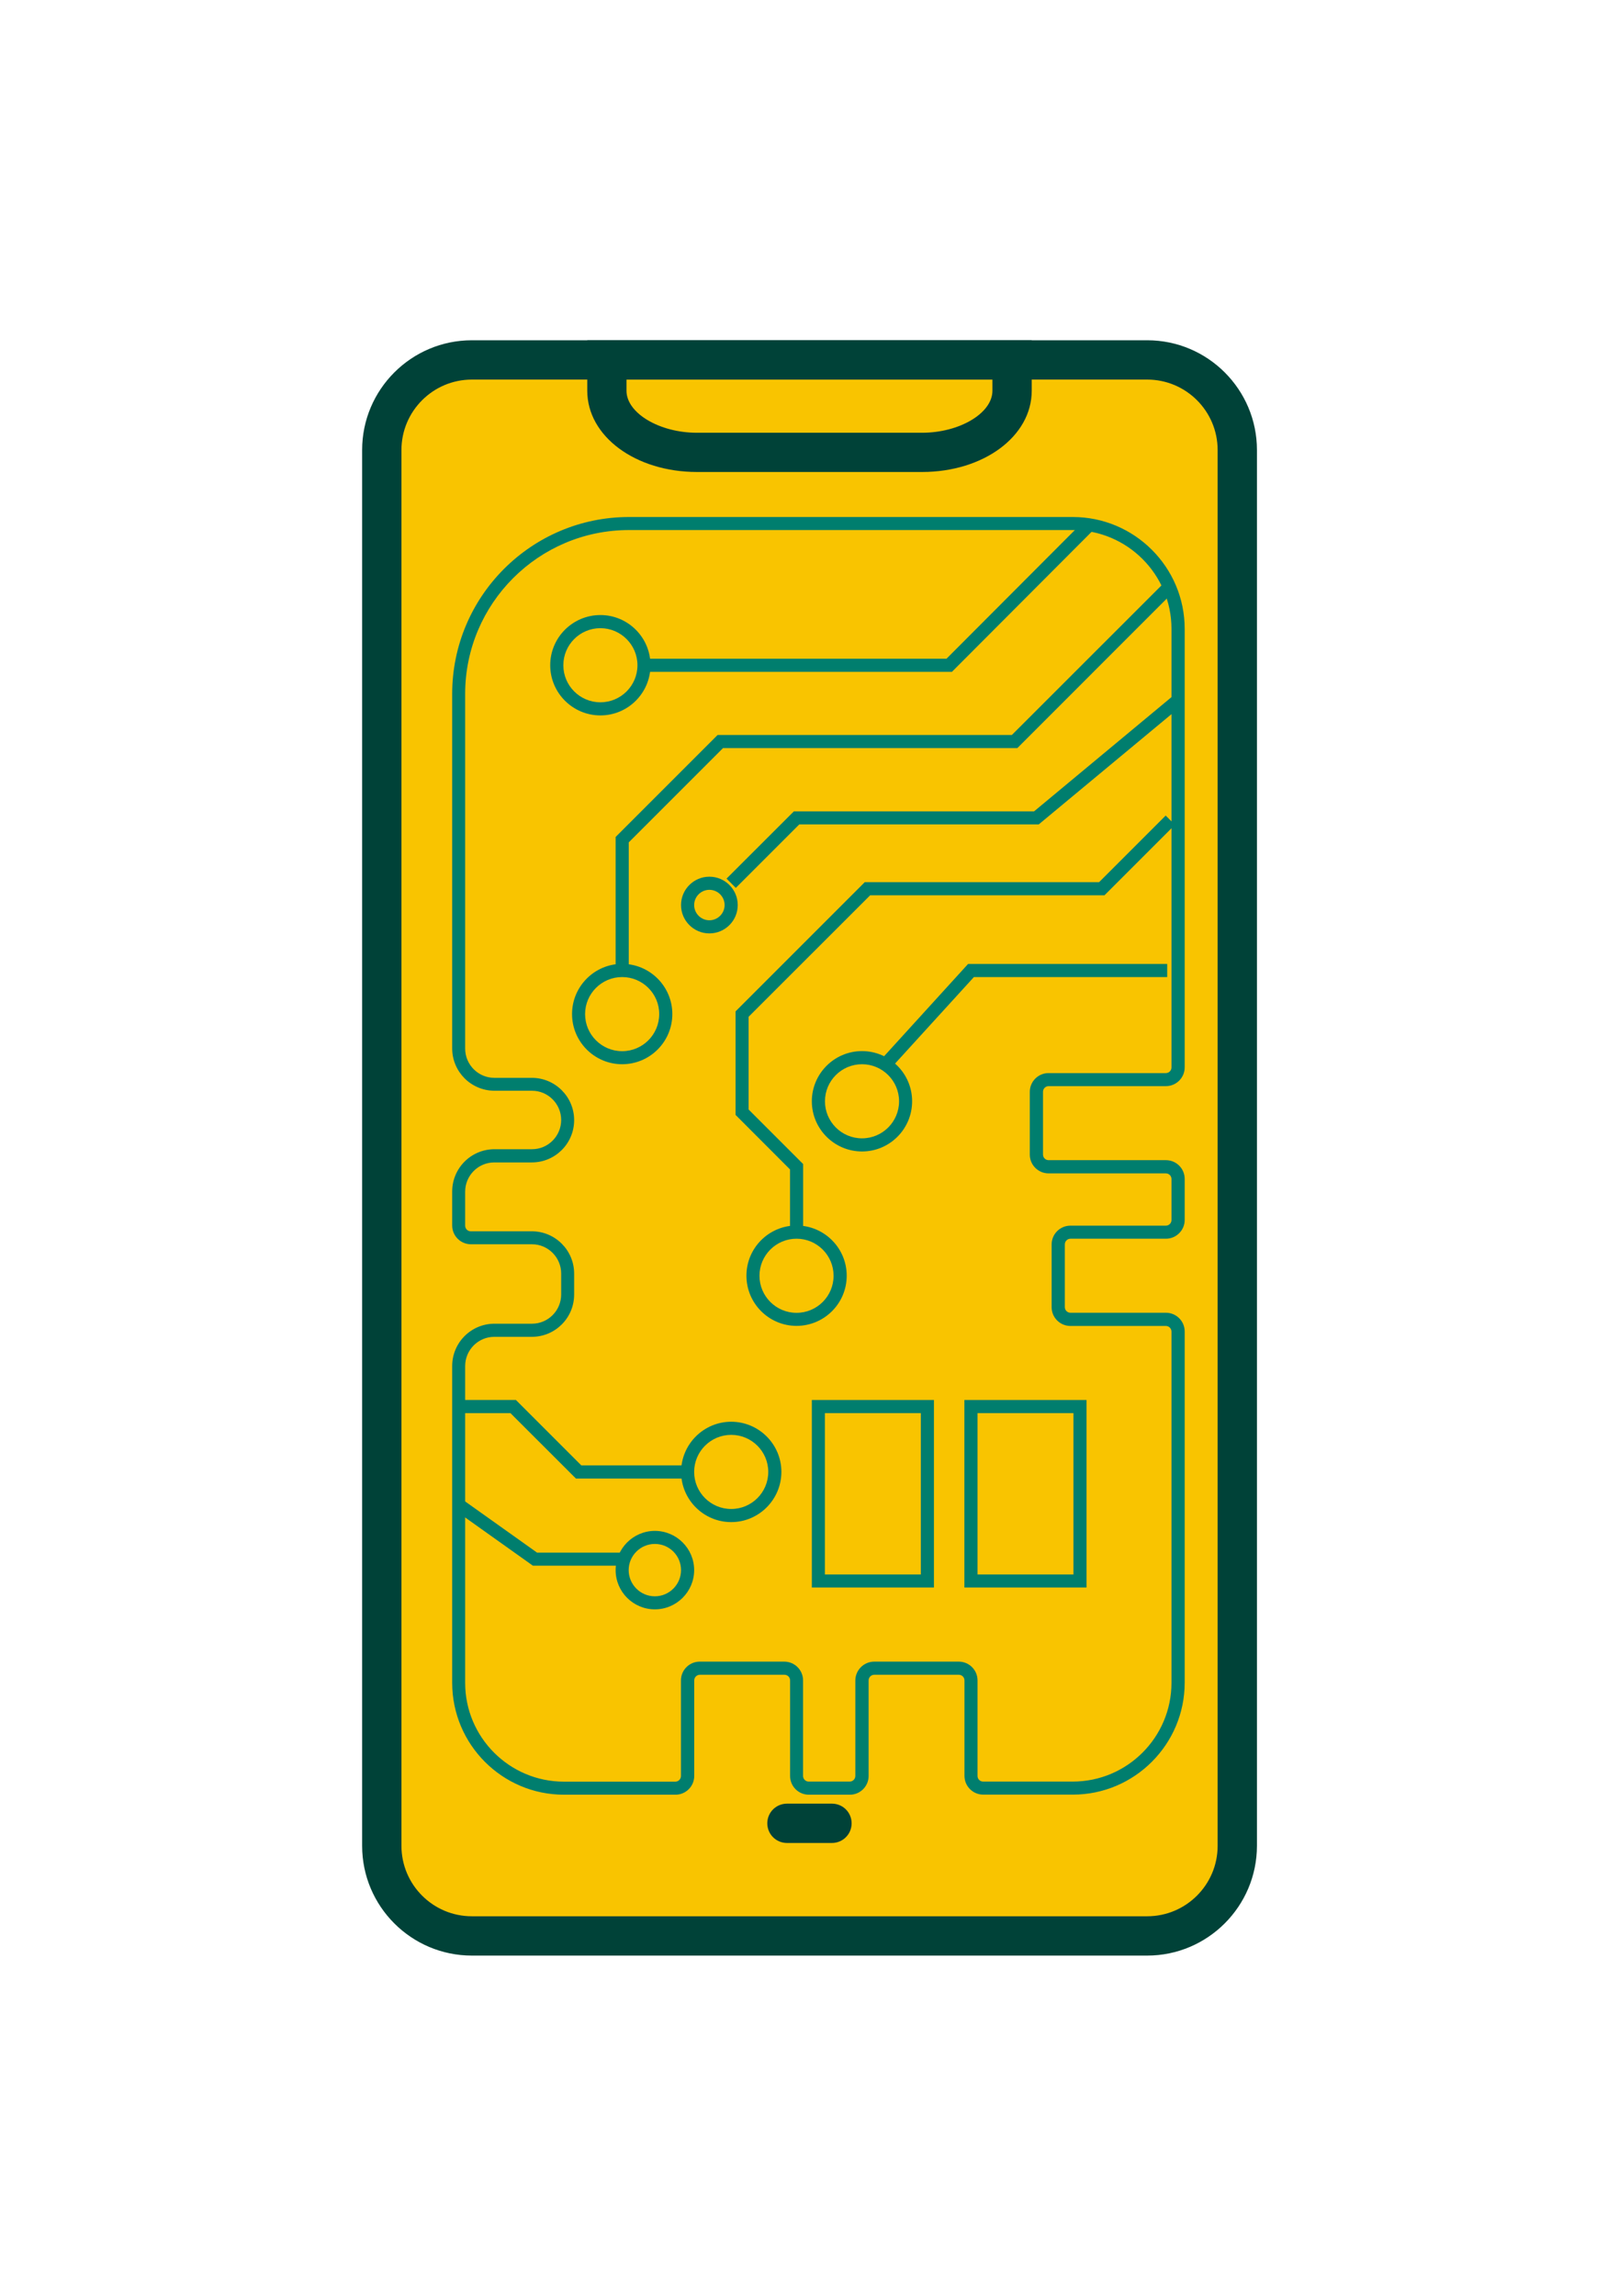 <?xml version="1.0" encoding="utf-8"?>
<!-- Generator: Adobe Illustrator 24.1.2, SVG Export Plug-In . SVG Version: 6.00 Build 0)  -->
<svg version="1.1" id="Laag_1" xmlns="http://www.w3.org/2000/svg" xmlns:xlink="http://www.w3.org/1999/xlink" x="0px" y="0px"
	 viewBox="0 0 201 285" style="enable-background:new 0 0 201 285;" xml:space="preserve">
<style type="text/css">
	.st0{fill:#F9C400;}
	.st1{enable-background:new    ;}
	.st2{fill:#004238;}
	.st3{fill:#007E6E;}
	.st4{fill:#FFFFFF;}
	.st5{fill:none;stroke:#007E6E;stroke-miterlimit:10;}
	.st6{fill:none;stroke:#004238;stroke-width:2;stroke-linecap:round;stroke-miterlimit:10;}
	.st7{fill:none;stroke:#007E6E;stroke-linecap:round;stroke-miterlimit:10;}
</style>
<g>
	<g>
		<path class="st0" d="M153.6,55.86v173.28c0,6.18-5,11.18-11.18,11.18H58.58c-6.18,0-11.18-5-11.18-11.18V55.86
			c0-6.18,5-11.18,11.18-11.18h83.85C148.6,44.68,153.6,49.68,153.6,55.86"/>
	</g>
	<g>
		<path class="st3" d="M133.19,222.78h-11.12c-1.28,0-2.33-1.04-2.33-2.33V208.6c0-0.39-0.32-0.7-0.7-0.7h-10.5
			c-0.39,0-0.7,0.32-0.7,0.7v11.86c0,1.28-1.04,2.33-2.33,2.33h-5.09c-1.29,0-2.33-1.04-2.33-2.33V208.6c0-0.39-0.31-0.7-0.7-0.7
			h-10.5c-0.39,0-0.7,0.32-0.7,0.7v11.86c0,1.28-1.04,2.33-2.33,2.33H70.02c-7.66,0-13.88-6.23-13.88-13.89v-39.33
			c0-2.9,2.35-5.25,5.25-5.25h4.66c2,0,3.62-1.63,3.62-3.63v-2.6c0-2-1.63-3.63-3.62-3.63h-7.58c-1.28,0-2.33-1.04-2.33-2.33v-4.22
			c0-2.9,2.35-5.25,5.25-5.25h4.66c2,0,3.62-1.63,3.62-3.63s-1.63-3.63-3.62-3.63h-4.66c-2.89,0-5.25-2.35-5.25-5.25V86.13
			c0-12.1,9.85-21.95,21.95-21.95h55.1c7.66,0,13.89,6.23,13.89,13.89v54.43c0,1.28-1.04,2.33-2.33,2.33h-14.56
			c-0.39,0-0.7,0.32-0.7,0.7v7.79c0,0.39,0.31,0.7,0.7,0.7h14.56c1.29,0,2.33,1.04,2.33,2.33v5.09c0,1.28-1.04,2.33-2.33,2.33
			h-11.85c-0.39,0-0.7,0.32-0.7,0.7v7.79c0,0.39,0.31,0.7,0.7,0.7h11.85c1.29,0,2.33,1.04,2.33,2.33v43.6
			C147.07,216.55,140.84,222.78,133.19,222.78z M108.53,206.27h10.5c1.29,0,2.33,1.04,2.33,2.33v11.86c0,0.39,0.31,0.7,0.7,0.7
			h11.12c6.76,0,12.26-5.5,12.26-12.26v-43.6c0-0.39-0.32-0.7-0.7-0.7h-11.85c-1.28,0-2.33-1.04-2.33-2.33v-7.79
			c0-1.28,1.04-2.33,2.33-2.33h11.85c0.39,0,0.7-0.32,0.7-0.7v-5.09c0-0.39-0.32-0.7-0.7-0.7h-14.56c-1.28,0-2.33-1.04-2.33-2.33
			v-7.79c0-1.28,1.04-2.33,2.33-2.33h14.56c0.39,0,0.7-0.32,0.7-0.7V78.06c0-6.76-5.5-12.26-12.26-12.26h-55.1
			c-11.21,0-20.33,9.12-20.33,20.33v44.04c0,2,1.63,3.63,3.62,3.63h4.66c2.89,0,5.25,2.35,5.25,5.25s-2.35,5.25-5.25,5.25h-4.66
			c-2,0-3.62,1.63-3.62,3.63v4.22c0,0.39,0.31,0.7,0.7,0.7h7.58c2.89,0,5.25,2.35,5.25,5.25v2.6c0,2.9-2.35,5.25-5.25,5.25h-4.66
			c-2,0-3.62,1.63-3.62,3.63v39.33c0,6.76,5.5,12.26,12.26,12.26h13.83c0.39,0,0.7-0.32,0.7-0.7V208.6c0-1.28,1.04-2.33,2.33-2.33
			h10.5c1.28,0,2.33,1.04,2.33,2.33v11.86c0,0.39,0.32,0.7,0.7,0.7h5.09c0.39,0,0.7-0.32,0.7-0.7V208.6
			C106.2,207.32,107.25,206.27,108.53,206.27z"/>
		<path class="st3" d="M74.54,88.81c-3.43,0-6.23-2.79-6.23-6.23s2.79-6.23,6.23-6.23c3.43,0,6.22,2.79,6.22,6.23
			S77.97,88.81,74.54,88.81z M74.54,77.98c-2.54,0-4.6,2.06-4.6,4.6s2.06,4.6,4.6,4.6c2.54,0,4.6-2.06,4.6-4.6
			S77.07,77.98,74.54,77.98z"/>
		<path class="st3" d="M77.24,132.11c-3.43,0-6.22-2.79-6.22-6.23c0-3.43,2.79-6.23,6.22-6.23c3.43,0,6.23,2.79,6.23,6.23
			C83.47,129.32,80.68,132.11,77.24,132.11z M77.24,121.29c-2.54,0-4.6,2.06-4.6,4.6c0,2.54,2.06,4.6,4.6,4.6
			c2.54,0,4.6-2.06,4.6-4.6C81.85,123.35,79.78,121.29,77.24,121.29z"/>
		<path class="st3" d="M98.89,164.59c-3.43,0-6.22-2.79-6.22-6.23s2.79-6.23,6.22-6.23c3.43,0,6.23,2.79,6.23,6.23
			S102.33,164.59,98.89,164.59z M98.89,153.77c-2.54,0-4.6,2.06-4.6,4.6s2.06,4.6,4.6,4.6c2.54,0,4.6-2.06,4.6-4.6
			S101.43,153.77,98.89,153.77z"/>
		<path class="st3" d="M107.02,142.94c-3.43,0-6.23-2.79-6.23-6.23c0-3.43,2.79-6.23,6.23-6.23c3.43,0,6.22,2.79,6.22,6.23
			C113.24,140.15,110.45,142.94,107.02,142.94z M107.02,132.11c-2.54,0-4.6,2.06-4.6,4.6s2.06,4.6,4.6,4.6c2.54,0,4.6-2.06,4.6-4.6
			S109.55,132.11,107.02,132.11z"/>
		<path class="st3" d="M90.78,188.95c-3.43,0-6.22-2.79-6.22-6.23c0-3.43,2.79-6.23,6.22-6.23c3.43,0,6.23,2.79,6.23,6.23
			C97,186.16,94.21,188.95,90.78,188.95z M90.78,178.12c-2.54,0-4.6,2.06-4.6,4.6s2.06,4.6,4.6,4.6c2.54,0,4.6-2.06,4.6-4.6
			S93.32,178.12,90.78,178.12z"/>
		<path class="st3" d="M81.3,199.78c-2.69,0-4.87-2.19-4.87-4.87s2.19-4.87,4.87-4.87c2.69,0,4.88,2.19,4.88,4.87
			S83.99,199.78,81.3,199.78z M81.3,191.66c-1.79,0-3.25,1.46-3.25,3.25c0,1.79,1.46,3.25,3.25,3.25c1.79,0,3.25-1.46,3.25-3.25
			C84.55,193.11,83.1,191.66,81.3,191.66z"/>
		<path class="st3" d="M115.95,197.07h-15.16v-23.28h15.16V197.07z M102.41,195.45h11.91v-20.03h-11.91V195.45z"/>
		<path class="st3" d="M134.89,197.07h-15.16v-23.28h15.16V197.07z M121.36,195.45h11.91v-20.03h-11.91V195.45z"/>
		<polygon class="st3" points="118.18,83.4 79.95,83.4 79.95,81.77 117.51,81.77 134.65,64.59 135.8,65.74 		"/>
		<polygon class="st3" points="78.06,120.47 76.43,120.47 76.43,103.9 89.09,91.24 125.62,91.24 144.71,72.16 145.85,73.31 
			126.3,92.87 89.76,92.87 78.06,104.57 		"/>
		<polygon class="st3" points="110.51,132.7 109.31,131.61 120.19,119.66 144.91,119.66 144.91,121.29 120.91,121.29 		"/>
		<polygon class="st3" points="99.71,152.95 98.08,152.95 98.08,145.17 91.32,138.4 91.32,125.55 107.36,109.51 136.45,109.51 
			144.72,101.24 145.87,102.39 137.12,111.14 108.03,111.14 92.94,126.22 92.94,137.73 99.71,144.5 		"/>
		<polygon class="st3" points="85.36,183.54 71.5,183.54 63.37,175.42 56.95,175.42 56.95,173.79 64.05,173.79 72.17,181.91 
			85.36,181.91 		"/>
		<polygon class="st3" points="77.49,194.36 66.16,194.36 56.48,187.47 57.42,186.15 66.68,192.74 77.49,192.74 		"/>
		<polygon class="st3" points="91.35,110.22 90.2,109.07 98.56,100.72 128.38,100.72 145.74,86.29 146.78,87.54 128.96,102.34 
			99.23,102.34 		"/>
		<path class="st3" d="M88.07,115.87c-1.94,0-3.52-1.58-3.52-3.52c0-1.94,1.58-3.52,3.52-3.52c1.94,0,3.52,1.58,3.52,3.52
			C91.59,114.3,90.01,115.87,88.07,115.87z M88.07,110.46c-1.04,0-1.89,0.85-1.89,1.89s0.85,1.89,1.89,1.89s1.89-0.85,1.89-1.89
			S89.11,110.46,88.07,110.46z"/>
	</g>
</g>
<g>
	<path class="st2" d="M142.42,242.76H58.58c-7.51,0-13.62-6.11-13.62-13.62V55.86c0-7.51,6.11-13.62,13.62-13.62h83.85
		c7.51,0,13.62,6.11,13.62,13.62v173.28C156.04,236.65,149.93,242.76,142.42,242.76z M58.58,47.12c-4.82,0-8.74,3.92-8.74,8.74
		v173.28c0,4.82,3.92,8.74,8.74,8.74h83.85c4.82,0,8.74-3.92,8.74-8.74V55.86c0-4.82-3.92-8.74-8.74-8.74H58.58z"/>
	<path class="st2" d="M114.48,58.59H86.53c-7.64,0-13.62-4.43-13.62-10.08v-6.26h55.18v6.26C128.09,54.16,122.11,58.59,114.48,58.59
		z M77.78,47.12v1.39c0,2.77,4.08,5.21,8.74,5.21h27.95c4.66,0,8.74-2.43,8.74-5.21v-1.39H77.78z"/>
	<path class="st2" d="M103.29,228.78h-5.59c-1.35,0-2.44-1.09-2.44-2.44s1.09-2.44,2.44-2.44h5.59c1.35,0,2.44,1.09,2.44,2.44
		S104.64,228.78,103.29,228.78z"/>
</g>
</svg>
